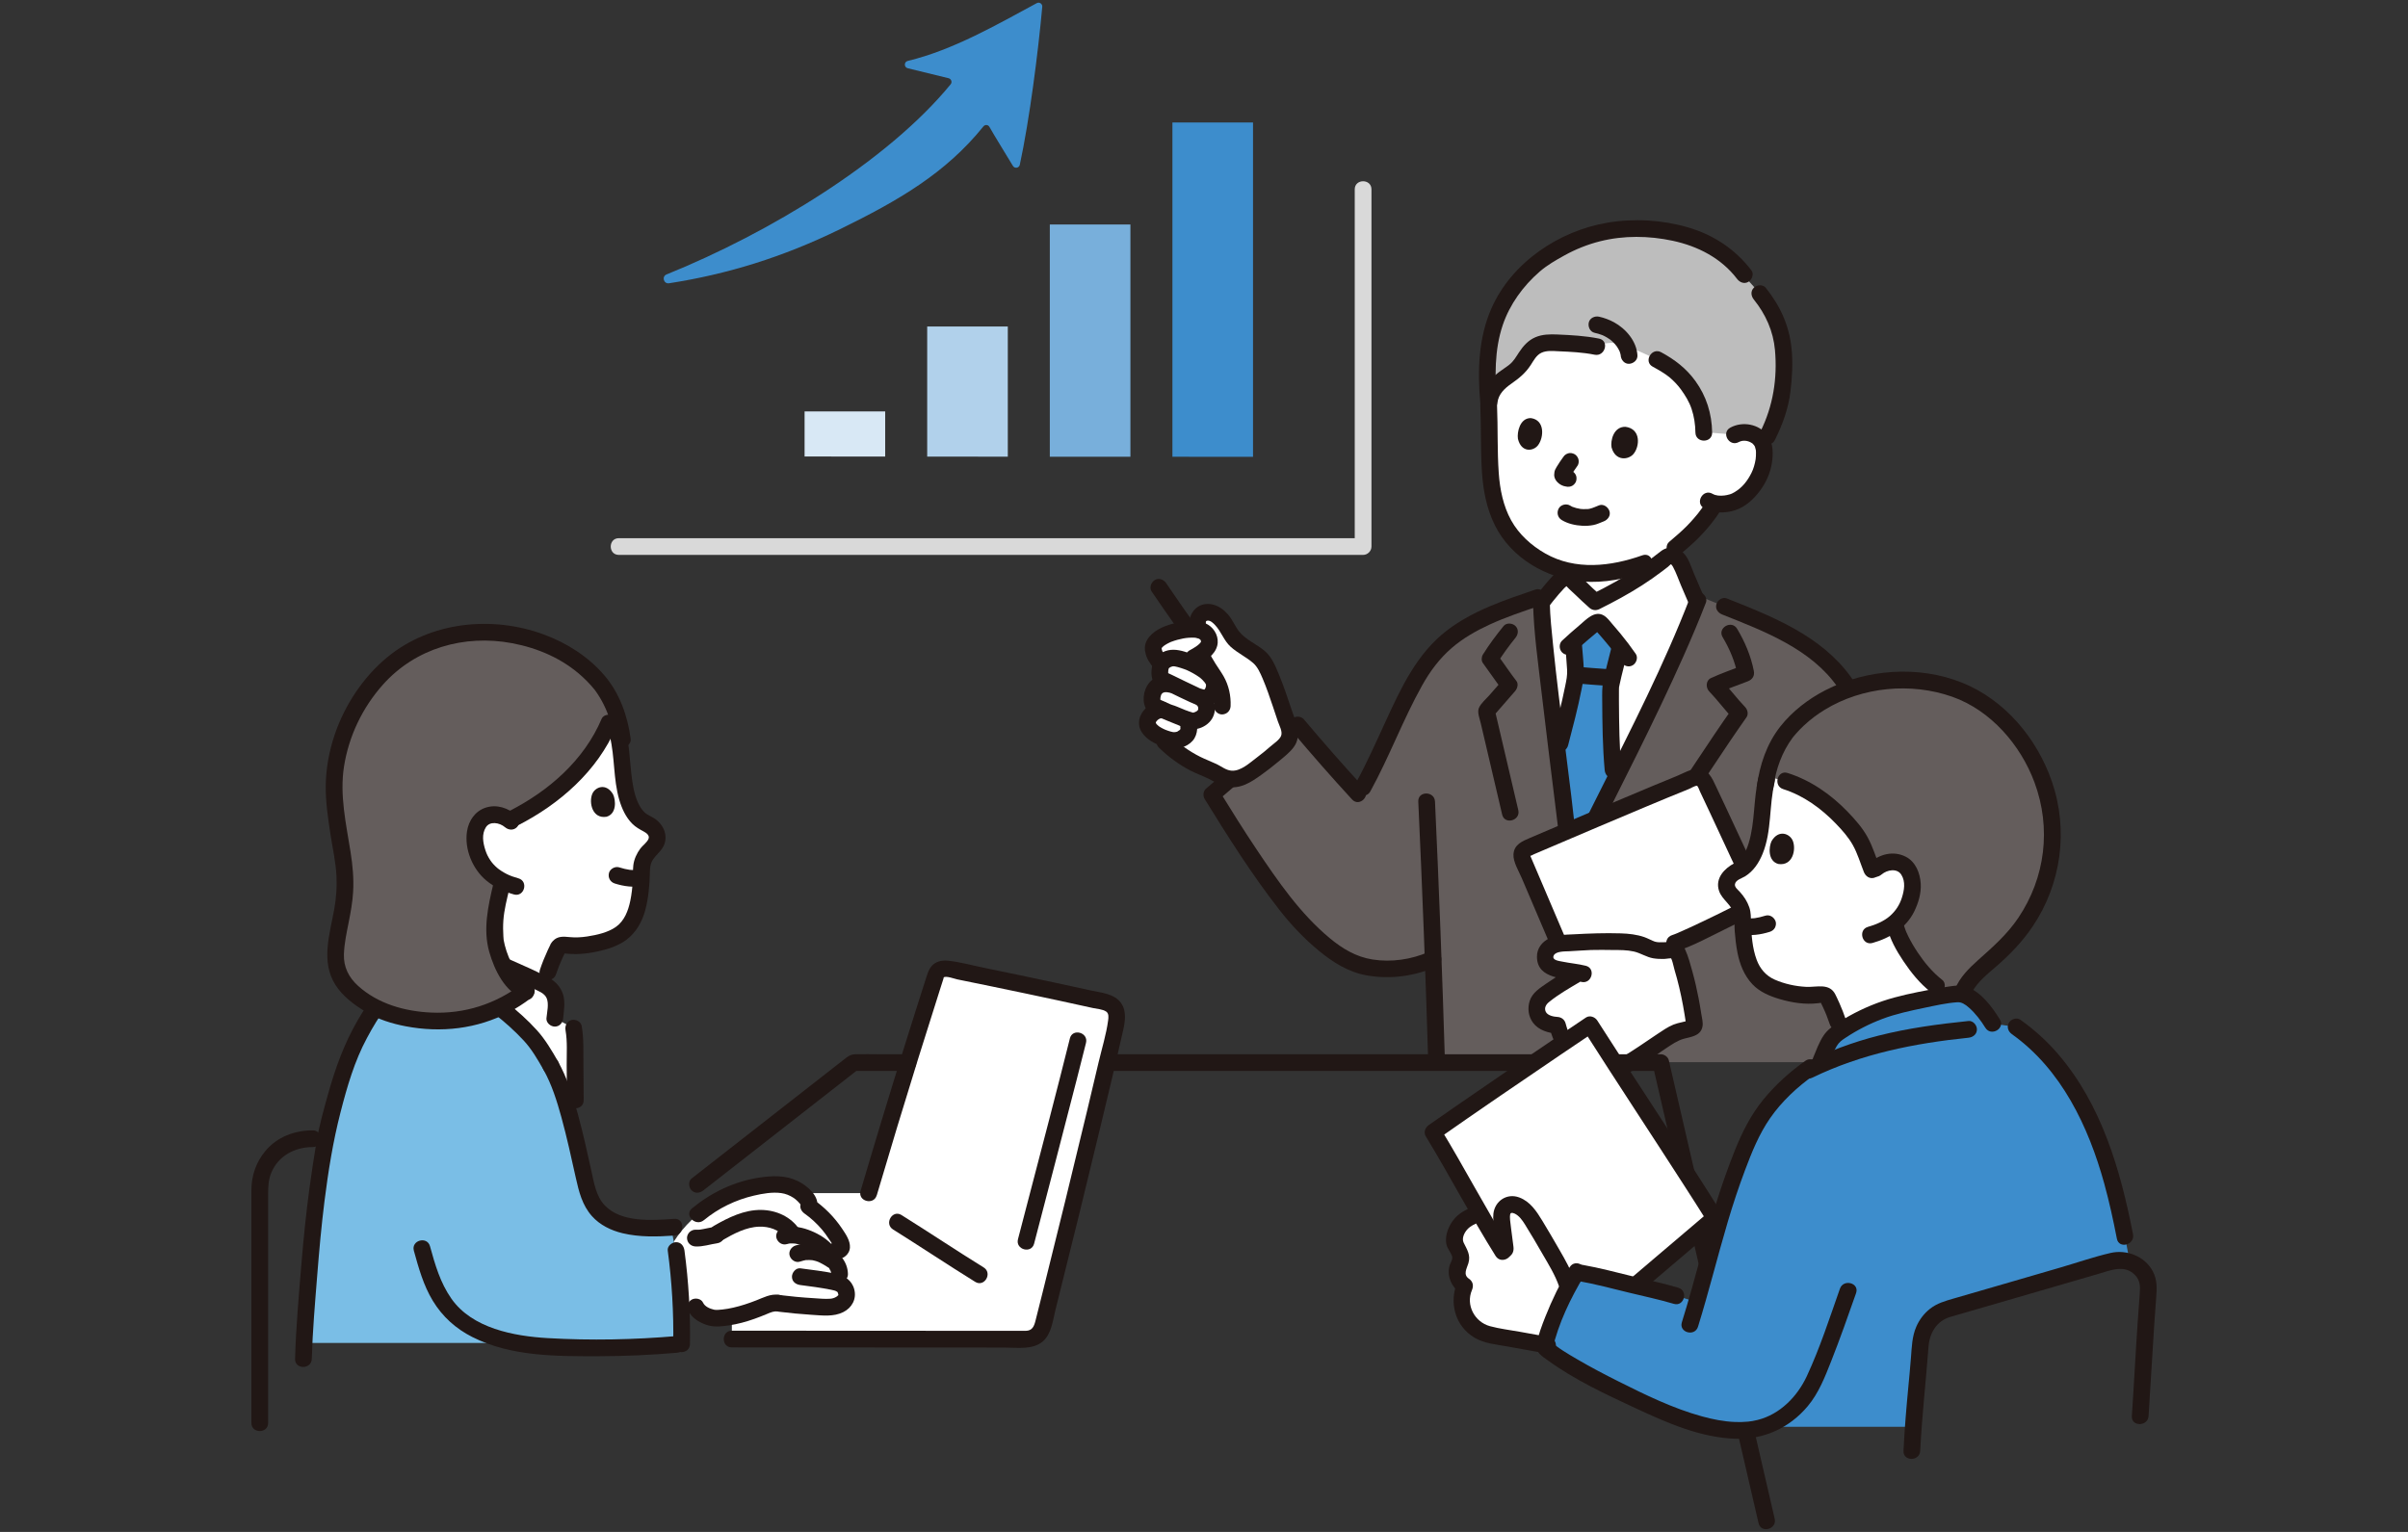 <?xml version="1.0" encoding="UTF-8"?>
<svg xmlns="http://www.w3.org/2000/svg" width="220" height="140" version="1.1" viewBox="0 0 220 140">
  <rect x="0" y="0" width="220" height="140" fill="#333333" stroke="none"/>
  <defs>
    <style>
      .cls-1 {
        fill: none;
      }

      .cls-2 {
        fill: #d8e8f5;
      }

      .cls-3 {
        fill: #bdbdbd;
      }

      .cls-4 {
        fill: #d9d9d9;
      }

      .cls-5 {
        fill: #645d5c;
      }

      .cls-6 {
        fill: #fff;
      }

      .cls-7 {
        fill: #b1d1eb;
      }

      .cls-8 {
        fill: #7abee6;
      }

      .cls-9 {
        fill: #78afdb;
      }

      .cls-10 {
        fill: #3d8dcc;
      }

      .cls-11 {
        fill: #211715;
      }
    </style>
  </defs>
  <!-- Generator: Adobe Illustrator 28.7.7, SVG Export Plug-In . SVG Version: 1.2.0 Build 194)  -->
  <g>
    <g id="_レイヤー_1" data-name="レイヤー_1">
      <g id="c">
        <path class="cls-6" d="M100.408,100.248c.559-2.349,1.074-4.547,1.49-6.384.148-.655.26-1.442-.223-1.908-.245-.237-.588-.339-.92-.413-4.553-1.019-9.363-2.022-13.998-2.958-.368-.074-.804-.071-1.064.199-.129.134-.19.318-.247.495-2.105,6.562-4.132,13.148-6.08,19.758h-12.503v13.338c5.987,0,21.359.012,26.914.014.699,0,1.306-.472,1.479-1.15.838-3.29,3.253-13.015,5.152-20.991h0Z"/>
        <path class="cls-6" d="M136.744,113.496c-.483-.796-1.013-1.695-1.552-2.625-.897.33-2.127.754-2.316,2.412-.068.593.616,1.061.601,1.658-.008.309-.196.582-.291.877-.199.621.076,1.361.632,1.703-.369.808-.379,1.772-.028,2.587s1.059,1.47,1.899,1.757c.304.104.622.161.938.218,1.507.272,3.015.543,4.522.815.402-1.664,1.272-3.658,2.119-5.27-.262-.844-.632-1.654-1.098-2.405-.652-1.136-1.718-2.983-2.318-3.915-.547-.848-1.467-1.537-2.218-1.087-.561.335-.456,1.113-.402,1.55.125,1.008.22,1.769.418,3.174-.273-.421-.578-.911-.904-1.448h0Z"/>
        <path class="cls-6" d="M50.322,97.388c.941,1.664,1.624,4.031,2.242,6.617v-3.459c-.013-1.58-.025-3.166-.035-4.749-.006-.614-.01-1.234-.123-1.838l-1.719-.906c.054-.569.078-.946.102-1.282.05-.709-.319-1.384-.948-1.716-2.67-1.408-7.942-3.518-10.022-4.238,0,0,0,1.189,0,2.378,3.009,1.87,6.306,3.817,8.801,6.613.362.406,1.12,1.551,1.702,2.579"/>
        <path class="cls-6" d="M54.866,67.612c-1.711,2.967-4.634,5.57-8.308,7.346-.313-.25-.652-.429-1.096-.485-.563-.071-1.087.064-1.458.41-.552.515-.718,1.473-.588,2.228.281,1.633,1.139,2.748,2.498,3.429-.546,2.327-.827,3.317-.672,5.275.044.562.313,1.529.759,2.453,1.376.592,2.699,1.196,3.697,1.713.212-.666.37-1.156.37-1.156.358-1.107.839-2.014.854-2.062.096-.294.396-.476.7-.417,1.267.243,3.171-.083,4.534-.7.695-.315,1.348-.877,1.812-1.94.219-.497.369-1.158.47-1.834.151-1.026.19-2.09.177-2.696.091-.451.254-.874.554-1.249.452-.567,1.215-1.04.742-1.931-.18-.337-.495-.574-.845-.731-1.762-.791-2.023-3.354-2.216-5.201-.052-1.836-.4-3.372-.962-4.66-.265.752-.608,1.49-1.021,2.207h0Z"/>
        <path class="cls-6" d="M71.127,119.089c-.171-.021-.347-.042-.517-.016-.165.024-.313.091-.458.153-1.47.628-2.963,1.168-4.647,1.25-.613.03-1.68-.414-1.931-1.04h-1.366c-.099-1.998-.316-3.989-.652-5.961,1.87-2.923,5.113-4.82,8.528-5.183.554-.059,1.118-.078,1.662.039.789.17,1.511.633,1.994,1.279.138.184.259.433.147.633,1.196.826,2.188,1.944,2.866,3.23.089.17.176.359.136.547s-.272.339-.43.229l-.671.756c.112.066.229.139.353.217.183.115.562.606.562,1.217v.867c.103.047.193.104.284.177.309.248.452.858.308,1.168-.191.411-.78.83-1.64.812-1.409-.03-3.023-.165-4.53-.351"/>
        <path class="cls-5" d="M153.359,59.099c-2.685,6.091-6.335,13.167-8.849,18.224h-1.218c-.307-3.174-2.391-18.563-2.467-22.259l-.378-.439c-4.444,1.525-8.397,2.843-10.894,7.127-2.023,3.471-3.421,7.488-5.398,10.859-.739-.784-4.506-5.067-5.588-6.351-1.601,1.169-5.701,4.497-7.852,6.362,2.098,3.404,3.886,6.232,6.526,9.743,1.471,1.952,4.188,4.768,6.465,5.662,1.784.699,4.661.787,7.218-.382l.01-.005c.118,3.143.222,6.286.316,9.429h36.414c2.002-7.421,3.097-15.084,3.268-22.768.079-3.581-.049-7.749-1.766-10.893-2.735-5.01-8.785-6.768-13.906-8.918-.539,1.427-1.186,2.982-1.902,4.606h0Z"/>
        <path class="cls-6" d="M149.857,52.685c.133-.087.266-.175.398-.265v-.935c-1.024.369-2.462.759-3.524.866-.41.041-.829.063-1.262.063-.718,0-1.398-.063-2.046-.192v.494c.632.718,1.353,1.422,2.322,2.284,1.428-.709,2.781-1.444,4.112-2.315h0Z"/>
        <path class="cls-6" d="M142.332,69.34c-.678-5.506-1.461-12.036-1.507-14.275.386-.499.704-.906,1.066-1.324.272-.314.569-.635.938-1.003.113-.113.462-.172.594-.021.632.718,1.353,1.422,2.322,2.284,2.291-1.137,4.388-2.34,6.511-4.068.456-.371.987-.008,1.246.471l1.4,3.256.156.364c-2.613,6.743-7.445,16.06-10.548,22.301h-1.218c-.121-1.251-.518-4.4-.959-7.984h0Z"/>
        <path class="cls-6" d="M158.47,39.742c.421-.249.925-.271,1.33-.172.883.214,1.166.751,1.273,1.053.318.904-.01,2.377-.528,3.224-.365.599-.914,1.426-1.973,1.947-.334.163-1.162.364-1.895.22-.1.167-.163.275-.163.275-.242.409-.792,1.114-.792,1.114-.56.69-1.154,1.338-1.868,1.956l-.829.715-2.77,1.412c-1.024.369-2.462.759-3.524.866-.41.041-.829.063-1.262.063-2.696.001-4.853-.896-6.793-2.791-1.851-1.807-2.492-4.457-2.555-7.331-.036-1.657-.036-3.454-.114-5.257,0,0-1.781-6.28,7.803-6.28,12.578,0,14.66,8.986,14.66,8.986h0Z"/>
        <path class="cls-1" d="M153.123,50.155c.025.729.056,1.134.144,1.733.066.448.164.895.338,1.313.468,1.127,2.571,1.806,3.945,2.223"/>
        <path class="cls-1" d="M143.136,53.313c.013.82-.864,1.28-1.557,1.518-.99.436-2.986,1.023-4.041,1.442"/>
        <path class="cls-10" d="M143.56,63.732c.236-1.058.397-1.941.385-2.346-.019-.619-.143-1.889-.19-2.602,0,0-.01-.052-.026-.138.637-.577,1.174-1.019,1.818-1.557.156-.13.35-.272.542-.206.09.031.16.102.223.173.625.703,1.178,1.339,1.725,2.049l-.048.167c-.258,1.09-.805,3.13-.832,3.513-.019.27-.016,1.879.028,3.65.034,1.405.094,2.913.188,3.936,0,0,.042.465.094,1.051-1.064,2.127-2.078,4.136-2.955,5.899h-1.218c-.126-1.304-.552-4.671-1.016-8.441.151-.582.252-.971.252-.971.33-1.273.739-2.861,1.032-4.178h0Z"/>
        <path class="cls-11" d="M154.383,54.662c-2.35,6.092-5.348,11.936-8.272,17.765-.754,1.503-1.511,3.005-2.26,4.512l.66-.379h-1.218l.764.764c-.597-6.127-1.542-12.219-2.162-18.346-.131-1.299-.275-2.606-.304-3.913-.022-.982-1.55-.985-1.528,0,.061,2.744.462,5.5.778,8.223.403,3.466.84,6.929,1.265,10.392.149,1.213.305,2.426.424,3.643.04.412.318.764.764.764h1.218c.255,0,.542-.142.66-.379,2.935-5.9,5.971-11.755,8.651-17.778.714-1.606,1.403-3.224,2.036-4.864.149-.385-.164-.838-.534-.94-.431-.118-.791.147-.94.534h0Z"/>
        <path class="cls-11" d="M137.373,57.21c-.679.836-1.325,1.698-1.894,2.613-.131.211-.155.563,0,.771.591.796,1.136,1.628,1.742,2.413l.12-.926c-.414.475-.827.95-1.241,1.425-.308.353-.804.763-.987,1.198-.166.395.075.978.169,1.382.116.495.232.989.348,1.484.537,2.291,1.074,4.583,1.61,6.875.224.957,1.698.552,1.474-.406-.721-3.082-1.443-6.163-2.166-9.243l-.196.744c.69-.792,1.38-1.585,2.07-2.377.2-.23.332-.651.12-.926-.606-.785-1.15-1.617-1.742-2.413v.771c.501-.804,1.058-1.568,1.655-2.304.26-.32.313-.768,0-1.081-.269-.269-.819-.322-1.081,0h0Z"/>
        <path class="cls-11" d="M157.385,58.233c.651,1.085,1.135,2.247,1.375,3.492l.534-.94c-.998.398-2.019.735-2.992,1.191-.46.216-.468.873-.155,1.2.775.811,1.442,1.718,2.217,2.529l-.12-.926c-2.237,3.173-4.306,6.459-6.51,9.654-.56.812.764,1.577,1.32.771,2.203-3.195,4.273-6.481,6.51-9.654.196-.279.101-.695-.12-.926-.775-.811-1.442-1.718-2.217-2.529l-.155,1.2c.853-.4,1.753-.688,2.628-1.037.408-.162.62-.495.534-.94-.263-1.363-.817-2.67-1.529-3.857-.505-.842-1.827-.075-1.32.771h0Z"/>
        <path class="cls-11" d="M143.797,59.622c.446-.417.902-.823,1.368-1.219.212-.18.425-.358.639-.536.077-.065.238-.19.271-.226l.076-.047c-.158.057-.293.046-.406-.034-.031-.023-.03-.019.002.012.031.033.061.066.091.101.819.917,1.593,1.844,2.287,2.85.234.339.671.494,1.045.274.336-.196.51-.704.274-1.045-.441-.64-.912-1.259-1.406-1.86-.229-.279-.464-.552-.701-.824-.242-.278-.48-.618-.799-.812-.842-.514-1.63.374-2.221.872-.545.458-1.079.928-1.6,1.415-.301.282-.285.796,0,1.081.301.301.778.283,1.081,0h0Z"/>
        <path class="cls-11" d="M142.991,58.785c.055.803.141,1.605.181,2.409.029.575-.06.94-.176,1.52-.335,1.679-.776,3.338-1.205,4.995-.247.953,1.226,1.359,1.474.406.439-1.693.891-3.388,1.227-5.105.11-.561.232-1.142.214-1.715-.028-.838-.129-1.674-.186-2.51-.067-.976-1.596-.983-1.528,0h0Z"/>
        <path class="cls-11" d="M147.251,59.071c-.252,1.057-.555,2.105-.774,3.17-.119.578-.099,1.158-.096,1.745.011,2.127.036,4.268.225,6.387.037.411.325.764.764.764.385,0,.801-.351.764-.764-.186-2.089-.212-4.198-.225-6.294-.002-.334-.004-.669.001-1.003.002-.089.008-.178.007-.267-.001-.101-.044.223-.007.044.016-.082.031-.164.049-.246.22-1.051.516-2.085.765-3.129.228-.956-1.246-1.364-1.474-.406h0Z"/>
        <path class="cls-11" d="M144.085,62.461c.885.08,1.772.146,2.658.207.4.028.782-.371.764-.764-.019-.437-.336-.735-.764-.764-.886-.061-1.773-.126-2.658-.207-.185-.017-.414.097-.54.224-.133.133-.232.35-.224.54.02.445.337.726.764.764h0Z"/>
        <path class="cls-11" d="M141.366,55.606c.347-.448.695-.896,1.066-1.324.158-.182.319-.361.485-.537.077-.082.238-.187.275-.286.07-.036.082-.058.037-.066-.081-.029-.165-.039-.254-.033-.042.112.835.879.944.986.418.41.85.806,1.287,1.196.27.241.606.279.926.12,1.326-.66,2.631-1.363,3.878-2.163.641-.411,1.266-.847,1.872-1.307.168-.127.335-.256.501-.386.023-.018.27-.258.311-.262-.108.012.017.038.055.102.031.052.071.103.1.157.292.534.492,1.144.732,1.703l.662,1.541c.163.379.721.464,1.045.274.392-.229.438-.665.274-1.045l-.774-1.802c-.272-.633-.486-1.434-.984-1.936-.599-.604-1.419-.669-2.087-.143s-1.349,1.039-2.061,1.512c-1.373.914-2.821,1.702-4.296,2.436l.926.12c-.53-.473-1.053-.954-1.552-1.46-.427-.433-.831-1.106-1.498-1.135-.725-.031-1.158.528-1.603,1.017-.477.524-.914,1.082-1.348,1.642-.253.326-.318.763,0,1.081.263.263.826.328,1.081,0h0Z"/>
        <path class="cls-11" d="M157.347,56.16c3.81,1.517,8.135,3.147,10.561,6.664,1.307,1.895,1.882,4.162,2.114,6.428.249,2.42.18,4.87.07,7.296-.145,3.172-.446,6.337-.909,9.478-.06.408.102.821.534.94.36.099.88-.123.94-.534.433-2.938.743-5.892.911-8.857.15-2.657.255-5.349.014-8.004-.222-2.445-.74-4.928-2.044-7.044-1.179-1.913-2.892-3.414-4.79-4.588-2.191-1.356-4.609-2.304-6.995-3.254-.384-.153-.839.167-.94.534-.12.435.149.787.534.94h0Z"/>
        <path class="cls-11" d="M129.577,73.253c.368,7.937.671,15.877.91,23.819.029.981,1.558.985,1.528,0-.239-7.942-.542-15.882-.91-23.819-.045-.979-1.574-.985-1.528,0h0Z"/>
        <path class="cls-3" d="M149.259,20.891c-2.49.035-4.802.677-7.015,1.962-.618.359-1.904,1.053-2.895,2.207-.814.795-1.568,1.774-2.158,2.936-.646,1.271-1.098,2.76-1.223,4.463-.123,1.333-.094,3.062.06,4.592.088-2.295,2.088-2.571,2.896-3.682.447-.614.768-1.361,1.435-1.748.503-.291,1.123-.325,1.712-.298.913.041,2.601.1,3.819.358,0,0,.834-.549,2-.264,1.094.268,3.49,1.432,3.49,1.432,1.614.868,2.342,1.516,3.262,2.96.699,1.097,1.006,2.416,1.017,3.72.981,0,2.81.212,2.81.212.421-.249.925-.271,1.33-.172.881.214,1.165.75,1.272,1.052.831-1.498,1.547-3.128,1.747-4.881.595-5.22-.487-7.299-3.06-10.064-2.085-3.226-5.333-4.366-8.612-4.701-.642-.066-1.271-.094-1.889-.086h0Z"/>
        <path class="cls-11" d="M146.094,30.944c-1.252-.253-2.534-.319-3.806-.375-.688-.031-1.387-.022-2.028.258-.651.285-1.094.792-1.481,1.375-.288.435-.477.796-.873,1.117-.296.24-.655.458-.97.697-.947.718-1.496,1.58-1.653,2.767-.054.41.39.764.764.764.458,0,.71-.353.764-.764.103-.782.655-1.289,1.266-1.717.723-.507,1.304-.977,1.787-1.728.255-.398.506-.88.951-1.093.486-.233,1.065-.166,1.588-.143,1.097.049,2.205.097,3.284.316.96.194,1.371-1.278.406-1.474h0Z"/>
        <path class="cls-11" d="M149.601,32.482c-.073-1.295-1.052-2.44-2.153-3.036-.424-.229-.884-.401-1.354-.504-.389-.086-.845.117-.94.534-.088.386.116.848.534.94.237.052.471.12.697.207.196.076-.105-.051.015.005.05.024.101.047.151.071.084.042.168.087.249.135.089.053.177.109.262.168.041.029.081.06.122.089-.207-.143-.057-.043-.01-.004.134.113.261.235.378.366.052.058.235.312.069.074.042.06.086.118.127.18.086.131.159.267.227.408.074.152-.064-.169-.024-.058.009.024.019.049.028.073.023.062.043.126.061.19.016.059.028.119.04.179.029.149-.02-.208-.013-.097.002.027.005.053.006.081.023.399.335.783.764.764.395-.018.788-.337.764-.764h0Z"/>
        <path class="cls-11" d="M156.425,39.53c-.027-1.722-.523-3.32-1.535-4.716-.832-1.148-1.883-1.952-3.123-2.623-.865-.468-1.638.851-.771,1.32.512.277,1.134.639,1.517.956.402.332.784.743,1.058,1.12.397.548.754,1.125.971,1.77.238.706.343,1.432.355,2.175.015.982,1.544.985,1.528,0h0Z"/>
        <path class="cls-1" d="M160.056,26.178c1.612,1.731,2.322,3.624,2.709,5.898.194,1.145.216,2.314.052,3.46-.177,1.235-.494,4.147-1.534,5.636"/>
        <path class="cls-1" d="M158.03,24.421c-2.744-2.275-5.393-2.975-8.088-3.044-4.271-.109-7.817,1.277-10.315,3.804-1.442,1.46-2.565,3.654-3.082,5.646-.486,1.872-.704,4.741-.395,7.158"/>
        <path class="cls-11" d="M147.233,40.882c-.106-.595.171-1.899,1.271-1.877,1.434.185,1.314,1.788.739,2.478-.471.565-1.665.677-2.009-.601h0Z"/>
        <path class="cls-11" d="M138.681,40.102c-.092-.595.172-1.905,1.179-1.892,1.312.174,1.19,1.782.658,2.479-.436.57-1.531.692-1.837-.586h0Z"/>
        <path class="cls-11" d="M142.812,41.78c-.212.295-.419.596-.604.909-.083.139-.165.289-.19.45-.028.177-.042.337.015.51.055.168.151.313.277.437.16.158.339.26.55.331.068.023.14.029.21.046.197.047.412.027.589-.077.159-.093.31-.274.351-.457.045-.196.035-.415-.077-.589-.106-.164-.262-.305-.457-.351-.082-.019-.165-.028-.244-.059l.183.077c-.045-.019-.085-.044-.124-.073l.155.12c-.041-.034-.078-.071-.112-.112l.12.155c-.009-.011-.017-.024-.023-.037l.077.183c-.008-.021-.013-.039-.016-.061l.027.203c-.001-.015-.001-.029,0-.043l-.027.203c.005-.039.016-.075.03-.112l-.077.183c.086-.199.223-.385.342-.564.112-.168.227-.335.345-.499.11-.152.125-.416.077-.589-.049-.177-.186-.369-.351-.457-.177-.094-.392-.141-.589-.077l-.183.077c-.115.068-.206.159-.274.274h0Z"/>
        <path class="cls-11" d="M158.856,40.402c.365-.199.781-.139,1.097.03.048.026.094.054.139.084-.051-.045-.044-.04.021.017.03.027.205.235.097.084.043.06.077.124.115.186.105.173-.003-.068.011.023.017.101.061.201.079.303.016.093.019.107.006.044.005.057.008.115.01.172.007.194-.01.482-.031.615-.066.439-.205.906-.379,1.252-.374.743-.834,1.345-1.56,1.773-.104.061-.209.117-.318.168.206-.097-.04.006-.086.02-.091.027-.183.05-.276.07-.029.006-.298.047-.194.036-.45.05-.815.03-1.135-.153-.855-.49-1.625.83-.771,1.32.841.482,1.938.478,2.844.183.947-.309,1.708-1.016,2.287-1.803.536-.729.914-1.564,1.062-2.459.142-.857.156-1.837-.382-2.569-.768-1.047-2.283-1.329-3.409-.716-.864.471-.093,1.791.771,1.32h0Z"/>
        <path class="cls-11" d="M142.675,47.521c.567.348,1.256.494,1.913.531.33.019.661-.009.987-.07.327-.061.625-.215.935-.33.373-.139.669-.523.534-.94-.118-.365-.539-.684-.94-.534-.283.105-.556.246-.851.313-.056.013-.115.018-.17.032.026-.007.178-.019.07-.01-.038.003-.076.007-.114.01-.134.009-.268.01-.402.004-.065-.003-.129-.007-.193-.013-.031-.003-.065-.011-.097-.01.034,0,.164.026.059.008-.134-.023-.267-.048-.399-.082-.126-.033-.248-.074-.37-.12-.099-.037.043.011.063.026-.025-.02-.066-.031-.095-.045-.054-.027-.106-.057-.157-.089-.341-.209-.855-.085-1.045.274-.197.373-.09.822.274,1.045h-.001Z"/>
        <path class="cls-11" d="M153.565,50.614c.564-.486,1.137-.962,1.657-1.496.719-.736,1.42-1.559,1.951-2.444.206-.343.088-.854-.274-1.045-.37-.196-.826-.092-1.045.274-.223.371-.489.715-.75,1.06.206-.271.04-.054-.006.003-.113.137-.227.273-.343.407-.212.245-.432.483-.659.713-.507.515-1.063.976-1.61,1.447-.304.262-.289.816,0,1.081.324.297.757.279,1.081,0h0Z"/>
        <path class="cls-11" d="M135.243,37.035c.085,2.014.023,4.037.147,6.049.105,1.696.428,3.391,1.187,4.923,1.48,2.988,4.721,4.871,7.98,5.136,2.014.164,4.01-.249,5.901-.921.92-.327.524-1.804-.406-1.474-2.877,1.022-6.125,1.404-8.884-.172-1.265-.723-2.399-1.744-3.108-3.027-.724-1.31-1.026-2.828-1.131-4.308-.147-2.062-.07-4.141-.157-6.206-.041-.98-1.57-.985-1.528,0h0Z"/>
        <path class="cls-11" d="M160.015,24.71c-1.468-1.926-3.447-3.239-5.768-3.922-2.37-.697-4.947-.847-7.38-.439-4.438.745-8.749,3.639-10.599,7.816-1.205,2.72-1.285,5.749-1.024,8.672.037.411.325.764.764.764.385,0,.801-.351.764-.764-.211-2.363-.246-4.852.52-7.125.64-1.899,1.87-3.586,3.38-4.893.678-.586,1.466-1.04,2.248-1.472,1.03-.57,2.121-1.009,3.263-1.296,2.162-.544,4.461-.514,6.636-.048,2.296.492,4.43,1.581,5.876,3.477.25.328.658.501,1.045.274.323-.189.526-.715.274-1.045h0Z"/>
        <path class="cls-11" d="M162.151,40.22c.711-1.422,1.246-2.894,1.434-4.48.152-1.281.225-2.59.096-3.876-.213-2.121-1.038-3.917-2.365-5.569-.259-.322-.811-.269-1.081,0-.318.318-.259.758,0,1.081,1.082,1.347,1.774,2.884,1.93,4.614.231,2.583-.172,5.136-1.333,7.458-.439.877.88,1.652,1.32.771h0Z"/>
        <path class="cls-11" d="M140.244,53.89c-2.799.96-5.687,1.91-8.06,3.736-2.74,2.108-4.173,5.222-5.585,8.289-.873,1.896-1.716,3.808-2.723,5.638-.474.862.845,1.635,1.32.771,1.729-3.145,2.973-6.531,4.722-9.666.729-1.306,1.593-2.474,2.73-3.454,1.021-.88,2.209-1.553,3.429-2.117,1.48-.684,3.034-1.197,4.574-1.725.925-.317.528-1.794-.406-1.474h0Z"/>
        <path class="cls-11" d="M124.614,71.984c-1.883-2.04-3.715-4.141-5.506-6.262-.198-.235-.672-.306-.926-.12-2.764,2.025-5.417,4.24-8.007,6.481-.249.215-.287.653-.12.926,2.137,3.467,4.321,6.924,6.83,10.138,1.076,1.379,2.295,2.669,3.651,3.776,1.28,1.045,2.669,1.92,4.318,2.214,2.19.39,4.43.074,6.455-.83.377-.168.466-.717.274-1.045-.227-.388-.667-.443-1.045-.274-1.58.705-3.429.97-5.142.699-1.495-.237-2.741-.982-3.894-1.938-2.724-2.261-4.747-5.214-6.703-8.131-1.184-1.766-2.309-3.569-3.424-5.379l-.12.926c2.491-2.156,5.039-4.294,7.697-6.242l-.926-.12c1.791,2.121,3.623,4.222,5.506,6.262.669.724,1.747-.359,1.081-1.081h0Z"/>
        <path class="cls-6" d="M109.401,57.13c-.003.102-.007.243-.012.415-.214-.036-.461-.047-.741-.028-1.729.121-3.438.949-3.278,1.818.034.444.24.792.746,1.376-.218.368-.214,1.266.056,1.388l.327.394c-.523,0-.875.251-1.065.603-.347.642-.005,1.445.675,1.708l.211.081c-.068-.006-.136-.011-.136-.011-.747-.062-1.544.788-1.327,1.4.162.456.635.8,1.096,1.013,1.057,1.184,2.372,2.134,3.825,2.772.352.155.713.292,1.058.461.261.128.513.274.754.437.718.487,1.669.475,2.381-.021,1.159-.807,2.39-1.781,3.465-2.689.421-.356.58-.935.404-1.459-1.019-3.044-1.904-5.905-2.68-6.622-1.078-.996-2.246-1.258-2.859-2.475-.426-.846-1.204-1.9-2.171-1.711-.64.125-.712.657-.723.962,0,0-.002.067-.006.186h0Z"/>
        <path class="cls-11" d="M107.813,66.307c.027.022.128.134.038.026-.107-.129.037.115-.024-.037-.05-.127.005.026.014.062.005.02.006.043.013.062.028.078-.007-.16-.01-.075-.002.081-.016.205-.002.284-.023-.13.028-.153.009-.076-.005.02-.008.041-.013.061-.009.036-.072.21-.017.078.056-.135-.014-.002-.02.021-.013.051.049-.07.061-.077-.02.011-.048.052-.066.071-.018.018-.038.033-.056.05-.056.057.046-.04.053-.04-.041-.002-.144.092-.182.112-.024.013-.049.023-.073.036-.079.042.059-.027.057-.024-.022.033-.14.046-.181.056-.013.003-.07.008-.078.018.003-.003.157-.012.073-.009-.07.002-.139,0-.209.002-.088.002.032.008.044.01-.042-.004-.086-.014-.127-.023-.063-.013-.126-.028-.188-.045-.147-.041-.289-.093-.431-.147-.028-.011-.134-.058.002.002-.03-.013-.06-.026-.089-.039-.051-.023-.102-.046-.152-.071-.125-.062-.246-.131-.361-.209-.023-.016-.045-.033-.068-.049-.073-.049.046.031.044.034,0,0-.138-.125-.143-.129-.021-.021-.144-.133-.066-.063.065.058.013.019-.004-.007-.024-.037-.047-.073-.068-.112-.008-.016-.022-.059-.036-.069-.002-.001.055.135.032.068-.012-.035-.02-.122-.008.005.013.134.003.048.005.023.001-.017.004-.044,0-.06-.012-.065-.011.094-.016.102.013-.023.049-.134.045-.162.002.011-.077.138-.034.083.021-.027.036-.069.053-.098.011-.018.029-.038.037-.057.031-.075-.096.1-.036.044.045-.043.084-.094.13-.138.018-.016.036-.032.053-.048.078-.071-.011.023-.041.031.05-.013.115-.075.163-.1.021-.011.044-.02.064-.032.076-.045-.158.045-.029.016.036-.008.208-.04.079-.028-.126.011-.018.001.013.002.038.001.076,0,.115.002.4.023.782-.368.764-.764-.019-.434-.336-.739-.764-.764-.756-.044-1.506.445-1.88,1.084-.21.359-.287.76-.213,1.168.069.381.337.753.617,1.01.284.26.609.465.96.619.387.17.779.335,1.201.398.487.073.914.019,1.366-.177.353-.153.696-.413.895-.748.379-.635.368-1.74-.237-2.241-.307-.255-.784-.324-1.081,0-.259.282-.329.808,0,1.081h0Z"/>
        <path class="cls-11" d="M107.18,61.816c-.551-.124-1.104-.121-1.619.132-.442.217-.746.616-.919,1.067-.159.415-.203.903-.101,1.338.057.24.168.468.335.651.08.087.171.168.274.228.119.07.306.134.369.161.752.323,1.507.627,2.265.934.295.119.599.247.916.297.503.08,1.016-.053,1.44-.334.513-.339.814-.838.858-1.451.044-.603-.244-1.201-.7-1.586-.305-.258-.786-.322-1.081,0-.261.284-.326.805,0,1.081.068.057.129.119.19.183.081.084-.05-.086.002.01.015.027.03.059.048.084-.07-.102-.02-.066-.008-.012.008.034.017.084.029.113-.006-.015.003-.139-.008-.063-.005.039.001.098.003.137.005.129.047-.142-.006.028-.007.023-.015.048-.02.071-.032.145.019-.062.026-.052.005.008-.06.106-.058.103.009-.018.085-.084.023-.035-.032.026-.063.06-.092.089-.069.066.086-.04-.005-.001-.071.03-.136.08-.207.113.142-.065-.091.019-.128.029-.149.041.095-.007-.02,0-.138.009.186.048.024.002-.243-.068-.478-.144-.713-.237-.249-.099-.495-.206-.743-.308-.079-.032-.159-.066-.24-.093-.054-.019-.11-.034-.164-.052-.051-.017-.101-.035-.151-.053-.017-.006-.172-.07-.075-.028-.174-.075-.345-.159-.518-.237-.108-.049-.217-.096-.327-.142-.056-.024-.118-.045-.173-.072.177.088-.096-.055.055.032.138.08-.096-.028.041.037.051.024.037.053.008-.002.097.186.025.018.003-.032-.038-.086-.01.139.005.042.004-.025-.004-.058-.004-.084,0-.038,0-.076.002-.114.002-.029.035-.181.005-.07-.028.102,0,.007.006-.011.013-.045.021-.091.035-.136.008-.026.017-.052.025-.078.045-.152-.054.078-.006.016.019-.026.034-.06.05-.089.031-.057.104-.099-.015.01.056-.051.168-.149.034-.056.059-.041.12-.076.183-.109-.15.078.023.013.088-.011-.125.045-.081.003-.018.003.056,0,.111-.004.167-.002.035.001.07.004.105.007-.152-.013.088.022.1.025.389.087.846-.118.94-.534.088-.388-.117-.846-.534-.94h0Z"/>
        <path class="cls-11" d="M109.486,62.84c-.778-.357-1.542-.739-2.312-1.111-.151-.073-.302-.145-.454-.215-.033-.015-.072-.038-.107-.049-.151-.048.046.069.087.11.096.094,0-.045.041.07.045.129.005-.01-.004-.038-.053-.153-.002.128-.002.021,0-.037-.006-.076-.007-.113-.003-.089.004-.176.008-.265-.007.167.001-.005.021-.079-.002.008.026-.102.03-.102,0,0-.087.167.013-.006.073-.126.021-.019,0,0,.032-.029.061-.061.094-.089-.144.123.175-.074.089-.042-.1.037.303-.058.091-.032.044-.005.089-.007.133-.008.042,0,.234.024.062-.006.21.037.42.099.624.162.108.034.216.07.322.109.046.017.092.034.138.052.034.013.068.027.102.041-.06-.025-.066-.027-.017-.006.382.174.752.379,1.098.617.039.027.078.055.116.083-.113-.083.005.005.032.029.068.058.133.118.194.181.071.073.14.15.203.23-.022-.028-.073-.104.011.021.036.054.068.104.1.161-.015-.026-.051-.152-.018-.022.045.173.01-.155.008.029,0,.039-.002.081,0,.12.004.152.046-.118-.007.039-.013.037-.024.081-.033.118-.035.145.069-.091-.018.042-.021.032-.043.07-.062.104.058-.104.024-.037-.029.027-.022.026-.105.083.013-.006-.115.085.049-.024-.026.008l-.031.007c.097-.013.101-.018.011-.014l-.065-.004c.083.012.096.013.04.002-.101-.036-.213-.065-.317-.096-.12-.036.157.073-.019-.007-.05-.023-.101-.045-.151-.069-.363-.166-.84-.115-1.045.274-.178.336-.114.868.274,1.045.561.257,1.18.514,1.803.308.6-.199,1.021-.788,1.143-1.393.063-.311.071-.632-.013-.94-.09-.334-.294-.598-.509-.861-.357-.438-.843-.765-1.33-1.044-.498-.286-1.035-.517-1.586-.68-.674-.2-1.332-.273-1.983.047-.524.258-.896.758-.992,1.332-.093.556-.086,1.207.31,1.651.178.2.473.291.71.404.22.105.44.214.659.321.593.292,1.187.579,1.787.855.363.166.84.115,1.045-.274.178-.336.114-.868-.274-1.045h0Z"/>
        <path class="cls-11" d="M110.172,56.944s-.029-.124.026-.172c-.019.017.015-.042.136-.053.268-.023.521.239.685.413.565.599.792,1.411,1.416,1.976.633.574,1.424.932,2.065,1.493.385.337.626.868.864,1.426.353.829.641,1.686.93,2.539.154.453.304.907.455,1.361.122.367.453.934.294,1.324-.15.369-.667.7-.959.955-.406.355-.822.698-1.254,1.021-.642.479-1.478,1.283-2.338,1.202-.501-.047-.903-.391-1.344-.601-.494-.235-1.009-.422-1.499-.667-.99-.497-1.882-1.136-2.676-1.906-.706-.685-1.789.394-1.081,1.081.863.836,1.842,1.561,2.913,2.108.537.274,1.106.474,1.646.739.529.26.998.603,1.59.718,1.27.245,2.241-.402,3.226-1.11.512-.367,1.011-.754,1.494-1.158.493-.412,1.051-.83,1.434-1.349.806-1.091.175-2.325-.202-3.454-.367-1.1-.734-2.202-1.181-3.273-.303-.726-.625-1.506-1.231-2.037-.742-.65-1.791-1.047-2.396-1.84-.371-.488-.586-1.057-.996-1.529-.36-.414-.83-.767-1.369-.899-1.189-.291-2.118.533-2.177,1.692-.05.983,1.478.98,1.528,0h0Z"/>
        <path class="cls-11" d="M108.99,59.975c.335.869.861,1.607,1.353,2.389.117.185.227.376.313.577-.044-.102.043.12.042.117.036.101.067.203.094.307s.051.208.07.313c.01.053.019.105.026.159-.01-.07-.01-.057.001.037.013.219.021.434.013.653-.016.4.363.782.764.764.428-.019.747-.336.764-.764.039-.945-.169-1.896-.639-2.721-.225-.395-.494-.765-.737-1.149-.122-.192-.24-.386-.349-.585-.054-.099-.105-.199-.154-.3-.024-.05-.047-.102-.07-.153.023.053.017.037-.018-.05-.143-.372-.52-.669-.94-.534-.362.117-.688.541-.534.94h0Z"/>
        <path class="cls-11" d="M109.443,60.763c.711-.384,1.548-.907,1.764-1.746.19-.736-.193-1.526-.822-1.917-.863-.536-2.041-.381-2.976-.164-.841.195-1.813.552-2.385,1.235-.165.197-.296.405-.371.654-.036.121-.055.252-.056.378,0,.03.002.058.004.088.035.617-.052-.302.04.309.086.572.426,1.032.783,1.469.261.32.81.271,1.081,0,.317-.317.261-.76,0-1.081-.079-.097-.165-.212-.247-.352-.028-.048-.105-.226-.055-.087-.028-.078-.049-.155-.069-.235-.004-.016-.019-.118-.004-.02.023.153-.02-.177-.021-.163,0-.008.029.176.017.093-.004-.028-.011-.138-.004-.008.005.094,0,.056.005.015.01-.071.04-.014-.005.005-.045.02-.031.055.016-.015.012-.018.076-.115.013-.027-.066.091.065-.066.085-.085.042-.041.088-.079.133-.117-.113.096.034-.018.08-.048.068-.044.138-.084.208-.123.075-.041.152-.079.229-.115.034-.016.069-.032.104-.047-.032.014-.111.042.034-.011.18-.066.361-.127.546-.177.387-.106.696-.162,1.037-.188.183-.014.363-.014.545-.005.156.008.053.004.016-.002.034.005.068.012.102.019.082.017.166.055.247.068.079.012-.031-.014-.046-.023.024.013.05.023.075.037.09.052.134.107.039.009.032.033.069.069.104.099.107.092-.052-.039-.036-.047.002,0,.042.07.044.076.049.155-.011-.056-.005-.021.005.034.023.074.034.107.053.167-.034,0,.001-.042-.003.004-.002.142,0,.144-.039-.049.047-.196-.006-.04-.05.147.09-.132-.004.003-.011.017-.025.038-.034.057-.055.115.084-.084.021-.021-.044.044-.081.093-.126.136-.057.057-.118.109-.18.16.115-.097-.096.068-.128.089-.192.13-.393.244-.596.354-.363.196-.478.698-.274,1.045.215.367.681.471,1.045.274h0Z"/>
        <path class="cls-11" d="M105.221,54.059c.766,1.11,1.518,2.23,2.307,3.324.233.323.676.513,1.045.274.321-.207.525-.699.274-1.045-.79-1.093-1.541-2.213-2.307-3.324-.227-.328-.68-.509-1.045-.274-.327.211-.517.693-.274,1.045h0Z"/>
        <path class="cls-6" d="M154.756,93.25c-.336-2.36-.857-4.502-1.493-6.182-.063-.168-.234-.267-.412-.248-.62.069-1.647.108-2.022-.091-1.508-.799-2.656-.647-4.381-.682-.834-.016-1.424.011-2.539.095-.537.041-1.55.01-2.027.295s-.709.47-.694,1.029c.009.357.133.664.417.837.331.202.808.294,1.184.362.458.083.985.143,1.471.237-1.079.622-2.127,1.298-3.138,2.025-.248.179-.531.45-.625.741-.079.244-.127.585-.064.833.087.346.286.663.599.834.351.192.807.358,1.262.364.279.895.363,1.389,1.129,1.953.865.637,1.763,1.566,2.854,1.946.3.105.619.186.99.166.303-.052.583-.112.867-.259,1.564-.81,3.434-2.288,4.886-3.095.29-.161,1.058-.325,1.48-.425.196-.047.327-.236.3-.436-.014-.101-.028-.201-.042-.301h0Z"/>
        <path class="cls-6" d="M156.914,73.945c-.481-1.026-.904-1.925-1.191-2.526-.157-.327-.537-.476-.873-.345-3.513,1.372-12.431,5.206-15.398,6.464-.35.149-.512.554-.365.904,0,0,1.682,3.945,3.331,7.816.497-.094,1.113-.087,1.491-.115,1.115-.084,1.705-.111,2.539-.095,1.725.034,2.874-.118,4.381.682.375.199,1.402.16,2.022.091l.114-.622c1.11-.35,7.534-3.496,7.915-3.867l-.146-.293-.554-1.113c-.761-1.616-2.165-4.631-3.266-6.98h0Z"/>
        <path class="cls-11" d="M144.881,88.261c-.709-.176-1.438-.233-2.152-.381-.301-.062-.983-.126-.775-.563.188-.395,1.048-.366,1.384-.382.671-.031,1.34-.091,2.011-.115.665-.024,1.33-.003,1.996,0,.644.002,1.297-.005,1.928.138.616.139,1.154.518,1.77.62.324.053.651.068.979.061.247-.005.654-.115.876-.028l-.337-.196c.215.182.335.915.428,1.224.16.529.301,1.064.429,1.602.13.55.246,1.103.348,1.659.053.29.104.58.15.871.024.148.047.296.069.444l.026.179c.015.237.033.24.056.009l.337-.196c-.485.195-1.025.234-1.515.431-.525.212-1.006.557-1.478.867-1.112.731-2.189,1.526-3.354,2.174-.539.3-.991.398-1.58.184-.567-.206-1.071-.59-1.536-.966-.449-.363-1.002-.699-1.382-1.134-.305-.35-.398-.832-.531-1.265-.104-.338-.391-.542-.737-.561-.344-.019-.907-.125-1.07-.479-.158-.342.022-.653.285-.869.854-.705,1.872-1.278,2.822-1.843.845-.502.077-1.824-.771-1.32-.763.453-1.512.929-2.242,1.434-.617.426-1.313.854-1.557,1.607-.222.686-.122,1.429.308,2.008.502.675,1.42.946,2.225.99l-.737-.561c.191.621.363,1.246.776,1.762.426.533,1.058.934,1.589,1.359,1.21.971,2.678,1.909,4.272,1.285,1.436-.563,2.71-1.645,3.99-2.487.551-.363,1.06-.73,1.663-.894.674-.183,1.486-.248,1.686-1.058.096-.389-.042-.855-.102-1.243-.071-.466-.151-.93-.24-1.393-.156-.811-.339-1.617-.559-2.413-.188-.684-.377-1.402-.671-2.049-.386-.85-1.179-.678-1.941-.663-.267.005-.572.026-.831-.057-.207-.067-.654-.306-.956-.411-.687-.238-1.422-.32-2.147-.342-1.451-.045-2.885.008-4.332.087-.725.04-1.502.016-2.17.343-.702.343-1.176.933-1.162,1.736.035,2.084,2.604,1.909,4.051,2.268.955.237,1.362-1.237.406-1.474h0Z"/>
        <path class="cls-11" d="M142.985,85.655c-.711-1.669-1.423-3.338-2.134-5.007l-1.027-2.408c-.024-.058-.053-.115-.074-.173.003.01.071.156.037.147.069.018.292-.117.359-.146.509-.216,1.018-.434,1.527-.651,2.902-1.238,5.803-2.477,8.713-3.696,1.301-.544,2.602-1.087,3.911-1.611.187-.075.557-.313.755-.299.105.008-.045-.049.042.06.091.113.148.311.211.444.298.628.593,1.257.888,1.886,1.333,2.842,2.627,5.705,4.027,8.515l.12-.926c.15-.136.107-.071-.013-.001-.092.054-.184.11-.277.163-.28.159-.565.309-.851.458-.79.413-1.588.81-2.389,1.202-.835.408-1.674.81-2.518,1.198-.337.155-.676.307-1.016.454-.202.087.138-.056-.049.021-.066.027-.133.055-.2.081-.087.034-.175.067-.265.096-.932.302-.533,1.778.406,1.474,1.52-.493,2.983-1.303,4.414-2.003.825-.403,1.647-.813,2.461-1.239.46-.241.989-.467,1.378-.821.262-.239.267-.63.12-.926-1.307-2.625-2.519-5.297-3.763-7.953-.33-.705-.66-1.409-.993-2.112-.358-.757-.69-1.601-1.679-1.618-.621-.01-1.341.423-1.905.653-.703.286-1.405.576-2.106.867-3.171,1.319-6.331,2.667-9.49,4.015-.603.258-1.207.515-1.81.772-.713.304-1.472.606-1.52,1.516-.036.686.499,1.555.76,2.168.877,2.058,1.754,4.115,2.631,6.173.162.38.721.464,1.045.274.393-.23.437-.664.274-1.045h0Z"/>
        <path class="cls-11" d="M156.718,115.321c-1.413-6.138-2.832-12.275-4.249-18.413-.075-.325-.412-.561-.737-.561h-50.508c-.983,0-.985,1.528,0,1.528h50.508l-.737-.561c1.417,6.137,2.835,12.274,4.249,18.413.22.958,1.695.552,1.474-.406h0Z"/>
        <path class="cls-11" d="M162.14,138.8c-.638-2.766-1.277-5.533-1.918-8.299-.222-.958-1.696-.552-1.474.406.642,2.766,1.28,5.533,1.918,8.299.221.958,1.695.552,1.474-.406h0Z"/>
        <path class="cls-11" d="M82.976,96.347h-2.577c-.75,0-1.504-.021-2.255,0-.478.014-.716.229-1.084.517l-1.05.82c-2.725,2.129-5.45,4.258-8.175,6.387l-4.65,3.633c-.326.254-.267.814,0,1.081.321.321.754.255,1.081,0,4.75-3.711,9.5-7.422,14.249-11.133l-.54.224h5c.983,0,.985-1.528,0-1.528h0Z"/>
        <path class="cls-11" d="M80.103,109.24c1.234-4.184,2.498-8.359,3.794-12.524.648-2.083,1.304-4.163,1.968-6.241.087-.271.173-.542.26-.813.014-.044.13-.377.081-.33.192-.185,1.027.126,1.242.17,1.021.207,2.041.415,3.06.626,2.079.429,4.155.865,6.229,1.313,1.038.224,2.075.451,3.112.681.368.082.891.105,1.209.32.26.176.22.533.183.812-.171,1.286-.578,2.579-.874,3.842-.335,1.432-.675,2.863-1.017,4.292-1.339,5.594-2.709,11.18-4.104,16.76-.215.861-.431,1.722-.649,2.582-.128.503-.302.885-.889.893-.442.006-.884,0-1.325,0-2.503-.001-5.007-.003-7.511-.004-5.538-.003-11.076-.008-16.615-.009h-1.394c-.983,0-.985,1.528,0,1.528,5.58,0,11.16.005,16.739.008,2.72.002,5.44.003,8.16.005,1.139,0,2.558.235,3.492-.544.812-.677.935-1.938,1.179-2.913,1.42-5.655,2.809-11.318,4.17-16.987.683-2.844,1.366-5.688,2.007-8.542.186-.825.332-1.761-.188-2.499-.609-.863-1.839-.946-2.785-1.155-2.152-.475-4.306-.936-6.462-1.388-1.084-.227-2.169-.452-3.255-.674s-2.189-.53-3.289-.651c-.405-.045-.824.004-1.181.213-.468.275-.643.754-.801,1.244-.35,1.083-.693,2.168-1.036,3.253-1.372,4.34-2.711,8.691-4.015,13.052-.326,1.09-.65,2.181-.972,3.273-.279.945,1.196,1.349,1.474.406h0Z"/>
        <path class="cls-11" d="M81.591,112.361c2.517,1.573,4.984,3.225,7.507,4.788.839.519,1.607-.802.771-1.32-2.523-1.562-4.99-3.215-7.507-4.788-.836-.523-1.605.799-.771,1.32h0Z"/>
        <path class="cls-11" d="M97.747,94.9c-1.213,4.88-2.498,9.741-3.767,14.607-.326,1.248-.651,2.496-.976,3.744-.248.953,1.226,1.359,1.474.406,1.3-4.993,2.608-9.985,3.889-14.983.287-1.122.574-2.244.853-3.368.237-.954-1.236-1.362-1.474-.406h0Z"/>
        <path class="cls-6" d="M137.299,114.396c-1.973-3.143-5.155-8.93-6.375-10.924,3.028-2.124,10.348-7.14,14.35-9.817,1.972,3.099,9.123,14.02,11.388,17.652l-7.142,6.071"/>
        <path class="cls-6" d="M161.266,71.896c.251-1.956.724-3.027,1.579-4.465.387-.651,2.586-3.545,6.992-4.723,2.103-.562,4.406-.772,6.733-.305,2.327.467,6.074,1.608,9.081,6.829,1.169,2.029,2.006,4.887,1.877,7.643-.233,4.988-2.949,8.384-4.769,10.094-1.181,1.109-3.301,2.57-3.578,4.189-.025.145-.027.42-.013.736-1.491-.045-2.691.205-4.313.619-2.834.723-4.371,1.597-6.275,2.816-.368-1.057-.67-1.926-.67-1.926-.365-1.127-.854-2.052-.87-2.101-.098-.3-.403-.484-.713-.424-1.29.248-3.23-.084-4.619-.713-.708-.321-1.373-.893-1.846-1.976-.224-.506-.376-1.179-.478-1.868-.154-1.045-.193-2.129-.18-2.746-.092-.459-.259-.891-.564-1.272-.461-.578-1.238-1.06-.755-1.967.183-.343.504-.585.86-.745,1.795-.805,2.061-3.416,2.257-5.298.032-1.12.172-2.13.402-3.043l-.138.644h0Z"/>
        <path class="cls-5" d="M170.693,62.502c-.289.062-.575.131-.857.206-.22.059-.434.122-.643.188-3.978,1.272-5.982,3.915-6.349,4.534-.719,1.21-1.168,2.161-1.442,3.598,3.638.374,6.486,3.013,8.149,5.2.765,1.094.889,1.823,1.532,3.409.446-.436.872-.773,1.517-.854.574-.072,1.107.065,1.485.418.562.525.731,1.5.599,2.27-.212,1.235-.749,2.179-1.577,2.867.022.107.036.168.036.168.355,1.626,2.141,4.332,3.775,5.597l2.248,1.74c-.002-.066-.003-.131-.003-.131-.006-.238,0-.438.019-.554.277-1.619,2.397-3.08,3.578-4.189,1.82-1.709,4.536-5.106,4.769-10.094.128-2.756-.708-5.614-1.877-7.643-3.007-5.221-6.754-6.362-9.081-6.829-2.015-.405-4.012-.301-5.876.098h0Z"/>
        <path class="cls-11" d="M162.917,72.117c1.862.591,3.472,1.762,4.816,3.159.579.601,1.147,1.236,1.554,1.969.427.77.676,1.628.998,2.443.152.384.511.651.94.534.365-.1.686-.554.534-.94-.364-.921-.651-1.889-1.126-2.762-.468-.86-1.142-1.622-1.819-2.325-1.528-1.588-3.379-2.882-5.491-3.552-.94-.298-1.342,1.177-.406,1.474h0Z"/>
        <path class="cls-11" d="M171.898,79.923c.531-.45,1.424-.591,1.808.012.405.637.273,1.432.045,2.132-.209.643-.56,1.184-1.091,1.651-.511.449-1.269.784-1.992.985-.946.264-.544,1.739.406,1.474,1.59-.444,3.071-1.361,3.817-2.885.375-.765.643-1.663.592-2.522-.057-.967-.456-2.01-1.368-2.474-1.134-.577-2.373-.239-3.3.547-.315.267-.275.806,0,1.081.312.312.765.267,1.081,0h0Z"/>
        <path class="cls-11" d="M161.854,76.868c-.254.527-.362,1.818.616,2.09,1.318.207,1.646-1.321,1.324-2.118-.264-.652-1.29-1.074-1.94.028h0Z"/>
        <path class="cls-11" d="M168.646,93.2c-.172-.517-.372-1.021-.591-1.52-.074-.168-.151-.335-.23-.501-.028-.059-.053-.128-.089-.183l-.019-.039c.084.203.078.19-.018-.04-.537-1.121-1.711-.681-2.691-.73-.971-.048-1.986-.27-2.877-.665-.792-.351-1.338-.993-1.638-1.803-.396-1.066-.482-2.263-.519-3.39-.016-.486.007-.938-.154-1.406-.188-.548-.488-1.004-.877-1.429-.166-.181-.475-.412-.436-.682.059-.403.645-.548.929-.725.774-.485,1.268-1.244,1.605-2.075.846-2.087.57-4.403,1.099-6.557.234-.955-1.239-1.363-1.474-.406-.487,1.986-.304,4.075-.913,6.035-.227.731-.588,1.43-1.289,1.798-.92.482-1.779,1.379-1.417,2.514.281.88,1.283,1.33,1.39,2.288.052.469.015.959.051,1.432.048.643.123,1.288.245,1.921.207,1.072.616,2.119,1.379,2.922.666.701,1.572,1.076,2.483,1.346,1.11.329,2.335.518,3.49.378-.083.01.319-.032.326-.045.095-.001.067-.024-.085-.068-.04-.109-.021-.065.06.135.05.111.107.22.159.331.242.512.449,1.036.628,1.574.308.929,1.785.531,1.474-.406h0Z"/>
        <path class="cls-11" d="M162.03,71.896c.215-1.606.783-3.184,1.757-4.491-.115.154.074-.092.109-.134.077-.093.156-.184.236-.274.212-.238.436-.465.668-.683.588-.553,1.23-1.036,1.92-1.456,3.435-2.092,7.863-2.514,11.647-1.18,3.498,1.233,6.238,4.391,7.51,7.828,1.542,4.166.997,8.693-1.479,12.374-1.019,1.515-2.326,2.658-3.676,3.864-.837.748-1.677,1.582-2.104,2.641-.389.964-.209,2.103-.052,3.1.064.408.574.634.94.534.435-.12.598-.531.534-.94-.13-.828-.262-1.724.142-2.44.513-.91,1.373-1.606,2.153-2.278,1.269-1.094,2.405-2.267,3.349-3.658,2.646-3.901,3.318-8.839,1.775-13.299-1.361-3.934-4.297-7.449-8.203-9.016-3.968-1.592-8.705-1.25-12.487.693-1.561.802-3.02,1.926-4.111,3.309-1.252,1.588-1.89,3.525-2.155,5.507-.055.41.39.764.764.764.459,0,.709-.353.764-.764h0Z"/>
        <path class="cls-11" d="M161.287,83.682c-.334.106-.675.19-1.022.239l.203-.027c-.319.042-.64.052-.961.013l.203.027c-.078-.01-.156-.024-.233-.039-.203-.041-.406-.03-.589.077-.159.093-.31.274-.351.457-.087.381.115.854.534.94.88.18,1.773.056,2.622-.212.188-.059.356-.179.457-.351.096-.164.136-.405.077-.589-.123-.382-.532-.663-.94-.534h0Z"/>
        <path class="cls-11" d="M172.406,84.71c.253,1.115.854,2.174,1.485,3.116.693,1.035,1.501,2.046,2.487,2.818.324.254.764.317,1.081,0,.264-.264.327-.825,0-1.081-.91-.713-1.634-1.592-2.248-2.509-.322-.481-.618-.98-.873-1.499-.061-.124-.119-.25-.175-.377.032.073.012.032-.007-.017-.026-.065-.052-.13-.076-.195-.081-.217-.149-.437-.2-.663-.091-.403-.555-.64-.94-.534-.414.114-.625.536-.534.94h0Z"/>
        <path class="cls-10" d="M147.956,117.138c2.292.548,4.848,1.184,5.172,1.282l1.886.57c1.453-4.997,2.167-8.595,4.339-13.94.655-1.612,1.485-3.157,2.655-4.446.143-.157.282-.308.419-.453.93-.986,1.747-1.716,2.693-2.396.071-.051.143-.102.215-.152l1.046-.717c.257-.613.719-1.826,1.182-2.219.86-.731,3.272-2.086,5.273-2.636,2.197-.604,5.213-1.179,6.167-1.209.831-.026,2.111,1.196,3.043,2.721l2.152.311c3.015,2.125,5.256,5.218,6.803,8.567,1.879,4.068,2.792,8.526,3.571,12.916-.517-.187-1.1-.222-1.669-.056-4.356,1.266-10.662,3.107-14.992,4.356-1.458.421-2.363,1.756-2.469,3.27-.207,2.954-.454,4.846-.64,7.483h-13.609c-1.741.555-4.531.655-9.542-1.528-3.804-1.657-9.096-4.376-10.549-5.765.49-2.206,1.867-5.062,2.923-6.829.22.04.387.069.387.069.512.089,1.966.424,3.545.802h0Z"/>
        <path class="cls-11" d="M168.102,117.766c-.944,2.679-1.826,5.419-3.026,7.998-.869,1.865-2.453,3.493-4.5,4.004-.347.087-.62.131-.864.154-.398.038-.798.047-1.197.032-1.027-.039-2.038-.243-3.027-.515-2.662-.734-5.183-1.973-7.644-3.205-1.268-.635-2.524-1.296-3.748-2.011-.862-.504-1.78-1.034-2.453-1.667l.196.744c.542-2.367,1.645-4.641,2.887-6.715.506-.846-.815-1.615-1.32-.771-.867,1.448-1.609,2.975-2.23,4.544-.316.798-.624,1.627-.796,2.471-.15.736.512,1.116,1.032,1.494,2.442,1.775,5.28,3.096,8.005,4.366,2.873,1.339,5.926,2.693,9.146,2.798,2.574.083,4.924-.985,6.589-2.97,1.008-1.202,1.57-2.657,2.142-4.102.815-2.059,1.546-4.151,2.281-6.239.327-.93-1.149-1.329-1.474-.406h0Z"/>
        <path class="cls-11" d="M175.436,132.591c.154-3.179.522-6.338.757-9.511.092-1.25.733-2.357,1.983-2.727,1.433-.424,2.871-.831,4.306-1.248,3.06-.889,6.12-1.781,9.18-2.671,1.148-.334,2.482-.927,3.441.138.437.485.438,1.019.391,1.636-.065.853-.127,1.707-.186,2.561-.199,2.88-.341,5.763-.538,8.643-.067.982,1.461.977,1.528,0,.187-2.733.324-5.47.508-8.203.06-.88.123-1.759.189-2.639.064-.844.1-1.613-.309-2.386-.725-1.369-2.38-2.019-3.859-1.677-1.544.357-3.067.889-4.588,1.332-1.678.488-3.356.977-5.034,1.465-1.576.458-3.153.916-4.729,1.371-.768.222-1.503.429-2.143.931-.552.433-.978.998-1.257,1.641-.394.906-.41,1.865-.488,2.836-.073.914-.158,1.827-.245,2.74-.181,1.92-.343,3.84-.436,5.767-.047.983,1.481.981,1.528,0h.001Z"/>
        <path class="cls-11" d="M153.331,117.683c-1.345-.399-2.73-.692-4.093-1.022-1.533-.371-3.07-.788-4.624-1.061-.406-.071-.823.109-.94.534-.101.369.125.868.534.94,1.554.274,3.091.69,4.624,1.061,1.363.33,2.748.623,4.093,1.022.945.28,1.348-1.194.406-1.474h0Z"/>
        <path class="cls-11" d="M164.949,96.943c-1.427,1.004-2.747,2.2-3.853,3.553-1.153,1.41-1.946,3.015-2.62,4.698-1.276,3.188-2.238,6.468-3.137,9.778-.533,1.964-1.076,3.926-1.68,5.87-.292.941,1.183,1.344,1.474.406.987-3.18,1.779-6.413,2.725-9.604.47-1.585.989-3.156,1.571-4.703.619-1.647,1.277-3.284,2.282-4.739,1.051-1.523,2.498-2.876,4.008-3.938.799-.562.036-1.887-.771-1.32h0Z"/>
        <path class="cls-11" d="M183.811,94.512c4.514,3.213,6.999,8.439,8.435,13.644.46,1.666.827,3.354,1.157,5.05.188.964,1.661.556,1.474-.406-1.142-5.868-2.863-11.82-6.827-16.448-1.023-1.194-2.187-2.248-3.467-3.159-.336-.24-.851-.06-1.045.274-.224.384-.063.805.274,1.045h0Z"/>
        <path class="cls-11" d="M179.852,93.307c-2.758.284-5.52.653-8.211,1.334-2.363.598-4.641,1.46-6.832,2.526-.885.43-.11,1.748.771,1.32,4.501-2.188,9.322-3.141,14.272-3.651.41-.042.764-.321.764-.764,0-.381-.351-.807-.764-.764h0Z"/>
        <path class="cls-11" d="M182.706,93.156c-.721-1.16-1.728-2.534-3.08-2.996-.473-.162-.958-.085-1.441-.021-.624.083-1.245.189-1.863.308-1.444.276-2.919.567-4.314,1.04-1.406.476-2.779,1.139-4.027,1.943-.522.335-1.025.682-1.373,1.205-.418.627-.676,1.358-.964,2.049-.159.381.172.841.534.94.44.121.781-.151.94-.534.208-.5.408-1.008.682-1.478.215-.368.466-.542.808-.768,1.051-.698,2.202-1.288,3.383-1.732,1.226-.46,2.527-.736,3.806-1.004,1.001-.21,2.038-.448,3.045-.514.369-.024.706.191,1.055.501.594.528,1.072,1.16,1.49,1.832.518.834,1.841.067,1.32-.771h0Z"/>
        <path class="cls-11" d="M137.959,114.011c-2.239-3.574-4.179-7.325-6.375-10.924l-.274,1.045c3.736-2.62,7.509-5.191,11.286-7.752,1.019-.691,2.04-1.38,3.064-2.066l-1.045-.274c3.063,4.812,6.212,9.569,9.296,14.366.702,1.092,1.404,2.184,2.091,3.286l.12-.926c-2.079,1.767-4.157,3.533-6.235,5.3l-.907.771c-.75.638.335,1.714,1.081,1.081,2.079-1.767,4.157-3.533,6.235-5.3l.907-.771c.249-.212.288-.656.12-.926-3.074-4.927-6.289-9.767-9.447-14.64-.649-1.002-1.299-2.004-1.941-3.012-.211-.332-.691-.511-1.045-.274-3.952,2.646-7.877,5.334-11.789,8.038-.855.591-1.709,1.183-2.56,1.78-.333.233-.504.669-.274,1.045,2.196,3.599,4.136,7.35,6.375,10.924.521.832,1.844.065,1.32-.771h0Z"/>
        <path class="cls-11" d="M138.273,113.941c-.078-.569-.151-1.137-.221-1.707-.031-.248-.068-.497-.089-.746-.008-.094-.013-.188-.013-.282,0-.034.029-.268.008-.171.012-.058.097-.212.012-.108.041-.051.099-.075.12-.081.051-.015.183.01.297.065.413.198.692.603.928.978.555.882,1.077,1.785,1.599,2.687.568.981,1.167,1.938,1.537,3.015.134.39.524.648.94.534.379-.104.669-.548.534-.94-.37-1.074-.915-2.036-1.481-3.015-.502-.869-1.005-1.738-1.527-2.595-.533-.874-1.113-1.771-2.118-2.143-1.128-.418-2.223.322-2.359,1.481-.056.478.036.958.096,1.432.083.667.171,1.334.262,2,.056.409.58.633.94.534.441-.121.59-.53.534-.94h0Z"/>
        <path class="cls-11" d="M134.733,110.228c-.653.249-1.296.544-1.78,1.067-.56.605-.985,1.589-.805,2.422.086.397.366.68.504,1.046.126.334-.16.643-.237.977-.221.961.224,1.898,1.017,2.44l-.274-1.045c-.799,1.878-.234,4.064,1.574,5.126.892.524,1.976.61,2.975.79,1.161.209,2.322.418,3.483.628.406.073.824-.11.94-.534.102-.37-.125-.867-.534-.94-.917-.165-1.833-.33-2.75-.496-.903-.163-1.839-.271-2.724-.512-1.394-.38-2.226-1.926-1.645-3.291.171-.402.103-.787-.274-1.045-.564-.386-.191-.932-.048-1.417.223-.752-.12-1.236-.433-1.878-.195-.4.062-.92.35-1.23.284-.306.685-.487,1.068-.633.386-.147.651-.515.534-.94-.101-.369-.552-.682-.94-.534h0Z"/>
        <path class="cls-8" d="M50.322,97.388c-.582-1.028-1.34-2.173-1.702-2.579-2.673-2.996-6.266-5.016-9.439-7.01-3.719,2.921-4.484,3.213-6.473,6.973-1.207,2.281-2.129,5.607-3.002,9.457-1.011,6.003-1.253,9.298-1.639,14.238-.127,1.253-.229,2.838-.293,4.261,5.907,0,19.354,0,19.354,0,1.132.219,2.303.301,3.47.357,3.887.187,7.797.102,11.663-.256.062-3.571-.253-7.15-.94-10.654-4.365.285-7.006-.44-7.765-3.794-.94-4.149-1.776-8.413-3.234-10.99"/>
        <path class="cls-11" d="M36.643,88.813c-.754.592-1.506,1.194-2.158,1.9-.697.755-1.275,1.612-1.789,2.499-1.242,2.141-2.074,4.431-2.733,6.811-.39,1.406-.8,2.842-1.04,4.282-.235,1.41-.452,2.823-.644,4.24-.315,2.33-.552,4.667-.745,7.009-.237,2.874-.494,5.747-.577,8.631-.028.984,1.5.983,1.528,0,.073-2.532.292-5.05.492-7.574.181-2.281.383-4.559.668-6.83.344-2.742.778-5.452,1.466-8.13.598-2.328,1.272-4.668,2.417-6.793.531-.986,1.092-1.981,1.829-2.831.699-.806,1.531-1.477,2.367-2.133.325-.255.267-.813,0-1.081-.321-.321-.755-.256-1.081,0h0Z"/>
        <path class="cls-11" d="M61.006,114.286c.381,2.833.549,5.688.503,8.546-.016.984,1.513.984,1.528,0,.045-2.858-.123-5.713-.503-8.546-.055-.409-.312-.764-.764-.764-.37,0-.82.352-.764.764h0Z"/>
        <path class="cls-11" d="M37.81,114.298c.436,1.58.878,3.174,1.736,4.585.878,1.445,2.091,2.539,3.599,3.302,3.552,1.797,7.704,1.765,11.593,1.758,2.382-.004,4.763-.112,7.136-.318.972-.084.981-1.613,0-1.528-3.93.34-7.889.42-11.827.192-3.085-.179-6.905-.885-8.81-3.611-1.016-1.453-1.487-3.099-1.952-4.787-.261-.947-1.736-.545-1.474.406h0Z"/>
        <path class="cls-11" d="M51.452,93.054c.066-.706.207-1.478-.009-2.171-.225-.721-.739-1.241-1.397-1.581-1.087-.562-2.207-1.064-3.329-1.552-2.2-.956-4.426-1.88-6.693-2.668-.931-.324-1.331,1.152-.406,1.474,2.012.7,3.992,1.51,5.948,2.351,1.068.459,2.13.931,3.172,1.445.429.212.999.398,1.205.868.226.517.031,1.295-.019,1.835-.038.412.379.764.764.764.445,0,.726-.352.764-.764h0Z"/>
        <path class="cls-11" d="M49.662,97.774c.752,1.35,1.217,2.84,1.626,4.323.503,1.823.902,3.674,1.314,5.519.287,1.284.583,2.517,1.48,3.525.725.815,1.753,1.313,2.801,1.563,1.537.367,3.153.325,4.718.213.975-.07.983-1.599,0-1.528-2.027.145-4.834.358-6.346-1.227-.807-.846-.988-2.091-1.238-3.215-.38-1.704-.753-3.411-1.212-5.096-.452-1.662-.982-3.337-1.824-4.847-.479-.859-1.799-.089-1.32.771h0Z"/>
        <path class="cls-11" d="M39.124,88.664c2.046,1.276,4.135,2.507,6.04,3.992.959.747,1.87,1.56,2.696,2.452.726.784,1.275,1.743,1.802,2.667.488.854,1.808.085,1.32-.771-.564-.989-1.164-2.007-1.931-2.855-.856-.946-1.815-1.798-2.819-2.583-2.004-1.567-4.181-2.876-6.336-4.22-.837-.522-1.605.8-.771,1.32h0Z"/>
        <path class="cls-11" d="M53.328,100.55c0-1.113-.018-2.227-.026-3.34-.008-1.151.04-2.316-.159-3.454-.071-.407-.569-.636-.94-.534-.429.118-.605.532-.534.94.181,1.033.098,2.131.105,3.176.008,1.071.024,2.141.024,3.211,0,.983,1.528.985,1.528,0h0Z"/>
        <path class="cls-11" d="M28.573,103.303c-1.656,0-3.246.589-4.328,1.886-.835,1.001-1.27,2.228-1.276,3.53-.006,1.238,0,2.477,0,3.715v17.611c0,.983,1.528.985,1.528,0v-20.913c0-.675.025-1.327.293-1.966.653-1.554,2.157-2.336,3.782-2.336.983,0,.985-1.528,0-1.528h0Z"/>
        <path class="cls-11" d="M36.347,82.754c-.774.635-1.328,1.537-1.572,2.507-.107.428.139.792.534.94.8.301,1.466.585,2.252.967.769.373,1.519.782,2.252,1.222.343.206.854.087,1.045-.274.196-.37.092-.825-.274-1.045-1.547-.93-3.179-1.708-4.868-2.343l.534.94c.049-.193.106-.385.184-.568-.032.075-.006.018.014-.022.022-.045.044-.089.067-.134.052-.099.108-.196.168-.291.053-.084.109-.167.169-.246.075-.1-.063.073.019-.021.032-.038.065-.076.098-.113.142-.158.296-.302.46-.436.31-.254.284-.82,0-1.081-.33-.303-.75-.272-1.081,0h0Z"/>
        <path class="cls-1" d="M45.266,80.706c-.179.986-.855,2.5-1.576,3.279-.765.827-2.803,1.538-4.054,1.788"/>
        <path class="cls-11" d="M56.011,72.592c.25.518.355,1.785-.605,2.052-1.294.204-1.616-1.297-1.299-2.079.259-.64,1.266-1.054,1.904.027Z"/>
        <path class="cls-11" d="M50.804,89.028c.16-.481.342-.951.554-1.411.06-.129.123-.255.183-.384.028-.059.122-.239.11-.252l-.018.049c-.162.048-.193.073-.096.074.023.058.631.075.718.079.234.012.468.01.702-.003.544-.03,1.091-.109,1.624-.224.924-.2,1.905-.504,2.666-1.082.861-.655,1.413-1.626,1.695-2.66.304-1.118.406-2.312.433-3.467.01-.44.028-.787.271-1.176.242-.386.619-.669.868-1.054.612-.949.197-2.094-.692-2.699-.305-.207-.655-.315-.927-.571-.277-.261-.476-.593-.628-.94-.363-.827-.492-1.765-.593-2.655-.144-1.27-.178-2.526-.484-3.775-.234-.955-1.708-.551-1.474.406.468,1.909.307,3.908.86,5.803.234.803.597,1.606,1.198,2.203.307.305.658.497,1.033.7.246.133.562.355.447.662-.123.328-.537.612-.747.892-.326.436-.583.988-.645,1.533-.051.451-.018.92-.045,1.376-.039.632-.105,1.263-.235,1.884-.187.892-.531,1.816-1.302,2.365-.735.524-1.756.747-2.632.882-.52.08-1.065.112-1.59.059-.574-.057-1.114-.112-1.55.36-.055.059-.147.177-.194.258-.045.1-.089.2-.13.301.063-.146.079-.185.047-.119-.065.134-.13.269-.193.405-.267.579-.507,1.171-.708,1.776-.311.935,1.165,1.337,1.474.406h0Z"/>
        <path class="cls-1" d="M56.589,67.71c-.247-1.92-.711-2.972-1.55-4.383-.38-.64-2.539-3.48-6.864-4.636-2.064-.552-4.326-.758-6.61-.299s-5.963,1.578-8.915,6.704c-1.147,1.992-1.969,4.797-1.843,7.503.228,4.897,2.895,8.231,4.681,9.909,1.159,1.089,3.24,2.523,3.512,4.112.06.35-.016,1.47-.118,2.084"/>
        <path class="cls-11" d="M56.166,80.741c.836.264,1.715.386,2.581.209.18-.037.366-.196.457-.351.096-.164.136-.405.077-.589-.134-.416-.52-.62-.94-.534-.076.016-.152.028-.228.039l.203-.027c-.314.038-.63.029-.943-.013l.203.027c-.341-.048-.675-.131-1.004-.235-.381-.12-.851.142-.94.534-.095.416.125.811.534.94h0Z"/>
        <path class="cls-5" d="M39.964,58.422c.564-.176,1.089-.296,1.557-.39,2.333-.468,4.641-.258,6.749.305,4.416,1.18,6.621,4.081,7.009,4.734.336.565.613,1.073.841,1.601-1.172,4.16-4.713,7.942-9.561,10.287-.313-.25-.651-.43-1.095-.486-.563-.071-1.087.064-1.458.41-.552.515-.718,1.473-.588,2.228.281,1.633,1.138,2.748,2.498,3.429-.546,2.328-.827,3.318-.672,5.275.094,1.19,1.195,4.196,2.849,4.765-1.601,1.226-3.604,2.184-5.525,2.523-3.629.639-7.149-.247-8.826-1.328-1.365-.88-2.31-1.562-2.906-3.096-.316-.813-.145-2.13-.027-2.89.431-2.775,1.208-4.266.278-8.865-.173-.794-.368-2.332-.549-4.385-.129-2.763.71-5.627,1.881-7.661,2.41-4.185,5.294-5.754,7.546-6.455h0Z"/>
        <path class="cls-11" d="M54.969,65.687c-1.608,3.796-4.842,6.607-8.459,8.443-.877.446-.105,1.764.771,1.32,3.816-1.938,7.31-4.986,9.007-8.992.161-.38.114-.818-.274-1.045-.321-.188-.884-.108-1.045.274h0Z"/>
        <path class="cls-11" d="M45.069,80.793c-.475,2.015-.953,4.143-.372,6.191.48,1.69,1.44,3.679,3.19,4.332.922.345,1.321-1.132.406-1.474-.584-.218-1.014-.852-1.32-1.374-.382-.65-.667-1.354-.854-2.084-.037-.146-.07-.293-.096-.441-.005-.027-.027-.204-.011-.062-.011-.104-.017-.207-.023-.311-.03-.479-.035-.958-.002-1.437.07-.994.328-1.968.556-2.934.226-.956-1.248-1.365-1.474-.406h0Z"/>
        <path class="cls-11" d="M57.625,67.546c-.284-2.121-1.004-4.179-2.409-5.824-1.458-1.708-3.433-2.963-5.528-3.736-4.732-1.748-10.347-1.179-14.293,2.067-2.208,1.816-3.896,4.378-4.813,7.075-.515,1.515-.809,3.13-.823,4.731-.012,1.459.216,2.959.435,4.4.193,1.269.484,2.51.547,3.798.05,1.02-.023,2.03-.204,3.034-.411,2.275-1.239,4.78.097,6.898.68,1.079,1.733,1.84,2.804,2.498,1.092.671,2.374,1.065,3.625,1.304,3.222.614,6.536.249,9.448-1.294.689-.365,1.342-.788,1.964-1.258.329-.249.5-.659.274-1.045-.189-.324-.714-.525-1.045-.274-2.442,1.848-5.265,2.758-8.329,2.617-2.4-.11-4.843-.798-6.658-2.438-.856-.773-1.334-1.726-1.296-2.886.033-.99.246-1.967.439-2.936.183-.918.348-1.841.403-2.777.072-1.218-.045-2.436-.235-3.639-.408-2.583-1.011-5.203-.595-7.828.441-2.776,1.686-5.369,3.556-7.467,2.975-3.337,7.44-4.606,11.806-3.783,2.372.447,4.626,1.422,6.416,3.066.29.266.567.546.827.842.092.105.181.212.269.319.026.032.051.064.076.097-.002-.003-.083-.109-.033-.042.035.047.07.094.104.143.526.747.955,1.613,1.233,2.483.193.603.324,1.228.408,1.855.055.409.312.764.764.764.37,0,.819-.352.764-.764h0Z"/>
        <path class="cls-11" d="M47.222,74.52c-.79-.669-1.827-1.049-2.856-.708-.966.321-1.552,1.189-1.7,2.17-.245,1.626.499,3.434,1.757,4.482.74.617,1.607,1.021,2.532,1.279.949.265,1.354-1.209.406-1.474-.41-.115-.735-.225-1.08-.4-.324-.164-.671-.39-.869-.564-.269-.236-.459-.452-.611-.68-.225-.339-.345-.591-.456-.934-.227-.701-.346-1.454.043-2.082.358-.578,1.233-.45,1.753-.009.315.267.772.309,1.081,0,.274-.274.316-.813,0-1.081h0Z"/>
        <path class="cls-11" d="M65.987,113.352c1.037-.597,2.157-1.21,3.383-1.248.869-.027,1.844.267,2.351,1.027.228.343.674.491,1.045.274.341-.199.504-.7.274-1.045-.773-1.16-2.1-1.761-3.474-1.785-1.57-.028-3.024.694-4.35,1.458-.852.491-.083,1.812.771,1.32h0Z"/>
        <path class="cls-11" d="M71.885,113.7c.073-.022.147-.037.221-.055.105-.025-.035.013-.065.006.034.007.084-.008.118-.011.148-.01.297-.006.444.008.164.015-.012-.021-.025-.006.01-.011.115.019.129.021.078.014.156.031.233.05.167.04.331.091.493.149.034.013.068.025.103.039.099.039.063.044-.005-.005.063.045.154.068.224.102.154.075.304.156.449.245.131.08.252.185.385.26-.154-.087-.062-.05-.019-.013.03.026.062.051.092.078.058.051.114.104.168.158.284.282.801.305,1.081,0s.303-.78,0-1.081c-.578-.574-1.31-.981-2.072-1.257-.738-.267-1.597-.394-2.361-.163-.382.116-.663.54-.534.94.125.386.53.658.94.534h0Z"/>
        <path class="cls-11" d="M73.087,115.297c.111-.035.223-.069.337-.096.057-.013.115-.021.171-.036.114-.031-.17.008.039-.006.197-.013.392-.01.588.008.109.01-.013.011-.046-.006.031.016.092.016.128.024.084.018.168.039.25.065.084.026.166.058.248.089.096.036-.17-.081-.006,0,.043.021.086.04.129.062.179.089.353.188.524.291.098.058.203.149.309.19.091.035-.132-.126-.081-.062.016.021.042.04.06.06.02.022.095.115.016.015-.084-.108.007.015.018.031.032.05.076.193.121.22-.029-.018-.049-.138-.015-.031.014.046.029.091.042.137.011.043.034.099.031.144l-.012-.083c.003.041.005.083.005.125.008.399.345.783.764.764.407-.018.773-.336.764-.764-.012-.578-.219-1.1-.576-1.549-.281-.353-.749-.58-1.145-.782-.973-.498-2.016-.617-3.067-.284-.381.121-.664.537-.534.94.123.382.532.663.94.534h0Z"/>
        <path class="cls-11" d="M62.913,119.821c.279.609.915.988,1.516,1.218.712.274,1.434.194,2.173.086.797-.117,1.574-.33,2.331-.6.376-.133.747-.28,1.115-.433.397-.165.646-.288,1.079-.238.411.048.764-.386.764-.764,0-.453-.352-.716-.764-.764-.756-.088-1.357.251-2.04.517s-1.379.499-2.094.661c-.331.075-.665.137-1.003.172-.274.028-.564.057-.74.018-.423-.094-.86-.299-1.017-.643-.172-.375-.714-.468-1.045-.274-.385.225-.447.669-.274,1.045h0Z"/>
        <path class="cls-11" d="M63.531,113.91c.689.042,1.35-.201,2.024-.294l-.203.027c.023-.003.045-.006.068-.008.21-.025.385-.069.54-.224.133-.133.232-.35.224-.54-.009-.198-.074-.403-.224-.54-.139-.128-.344-.247-.54-.224-.521.062-1.024.206-1.542.279l.203-.027c-.183.024-.366.036-.55.024-.188-.011-.41.094-.54.224-.133.133-.232.35-.224.54.019.435.336.738.764.764h0Z"/>
        <path class="cls-11" d="M64.308,111.511c1.325-1.094,2.904-1.858,4.576-2.246.795-.185,1.678-.344,2.495-.229.392.055.76.203,1.092.416.147.094.276.201.4.324.067.066.126.143.194.208.089.086.052.16.085.056-.111.342.081.672.351.863.584.411,1.11.898,1.575,1.44.228.266.434.548.624.843.143.222.44.567.424.833l.104-.386.128-.086h.406l-.101-.036c-.928-.33-1.328,1.146-.406,1.474.656.233,1.353-.29,1.397-.966.041-.629-.383-1.233-.718-1.735-.713-1.068-1.614-1.964-2.662-2.702l.351.863c.352-1.083-.893-2.109-1.755-2.521-1.105-.528-2.276-.487-3.461-.311-2.283.34-4.408,1.353-6.182,2.816-.759.626.327,1.702,1.081,1.081h0Z"/>
        <path class="cls-11" d="M71.127,119.874c1.012.124,2.027.223,3.045.287.957.06,1.981.196,2.87-.248.795-.397,1.232-1.199,1.007-2.074-.216-.841-.911-1.284-1.719-1.445-1.059-.211-2.141-.346-3.211-.484-.41-.053-.764.389-.764.764,0,.457.353.711.764.764.935.12,1.881.244,2.805.429.105.021.21.044.313.073.039.011.225.085.063.011.073.033.139.073.207.116-.13-.083.032.052-.029-.04.029.043.056.088.079.134-.019-.047-.02-.045-.003.005.013.038.024.078.032.117-.003-.072-.003-.062.003.03-.004.096,0,.099.011.01-.022.075-.023.084-.002.026.106-.082-.159.166-.01.011-.047.05-.095.101-.149.143.102-.08-.139.075-.167.087.089-.042-.115.04-.137.046-.11.032-.17.045-.267.053-.499.04-1.025-.02-1.524-.05-1.074-.063-2.146-.166-3.214-.297-.41-.05-.764.387-.764.764,0,.455.353.714.764.764h0Z"/>
        <path class="cls-4" d="M123.772,17.303v32.645l.764-.764H56.537c-.983,0-.985,1.528,0,1.528h67.999c.413,0,.764-.35.764-.764V17.303c0-.983-1.528-.985-1.528,0h0Z"/>
        <path class="cls-10" d="M94.721.288c-3.655,1.969-7.623,4.276-11.788,5.28-.352.085-.352.583,0,.669l3.731.911c.247.06.35.358.19.554-5.761,7.04-16.587,13.596-25.953,17.377-.466.188-.269.885.227.808,5.311-.825,10.377-2.376,15.623-4.945,5.319-2.604,9.64-5.101,13.097-9.39.147-.183.428-.165.544.039.552.972,1.387,2.296,2.149,3.569.16.267.565.203.63-.102.889-4.111,1.675-10.28,2.052-14.438.024-.272-.261-.463-.501-.334h0Z"/>
        <path class="cls-10" d="M114.479,41.278v.469c-1.811.003-4.365,0-7.364-.003V11.193h7.364v30.085Z"/>
        <path class="cls-9" d="M95.913,41.48v-20.966h7.364v21.23c-2.336-.003-4.822-.003-7.364-.003v-.261Z"/>
        <path class="cls-7" d="M92.075,41.278v.457c-2.489,0-4.974-.003-7.364-.006v-11.893h7.364v11.443Z"/>
        <path class="cls-2" d="M73.509,38.426v-.825h7.364v4.125c-2.74-.002-5.249-.005-7.365-.008,0-1.232,0-2.495.001-3.292h0Z"/>
      </g>
    </g>
  </g>
</svg>